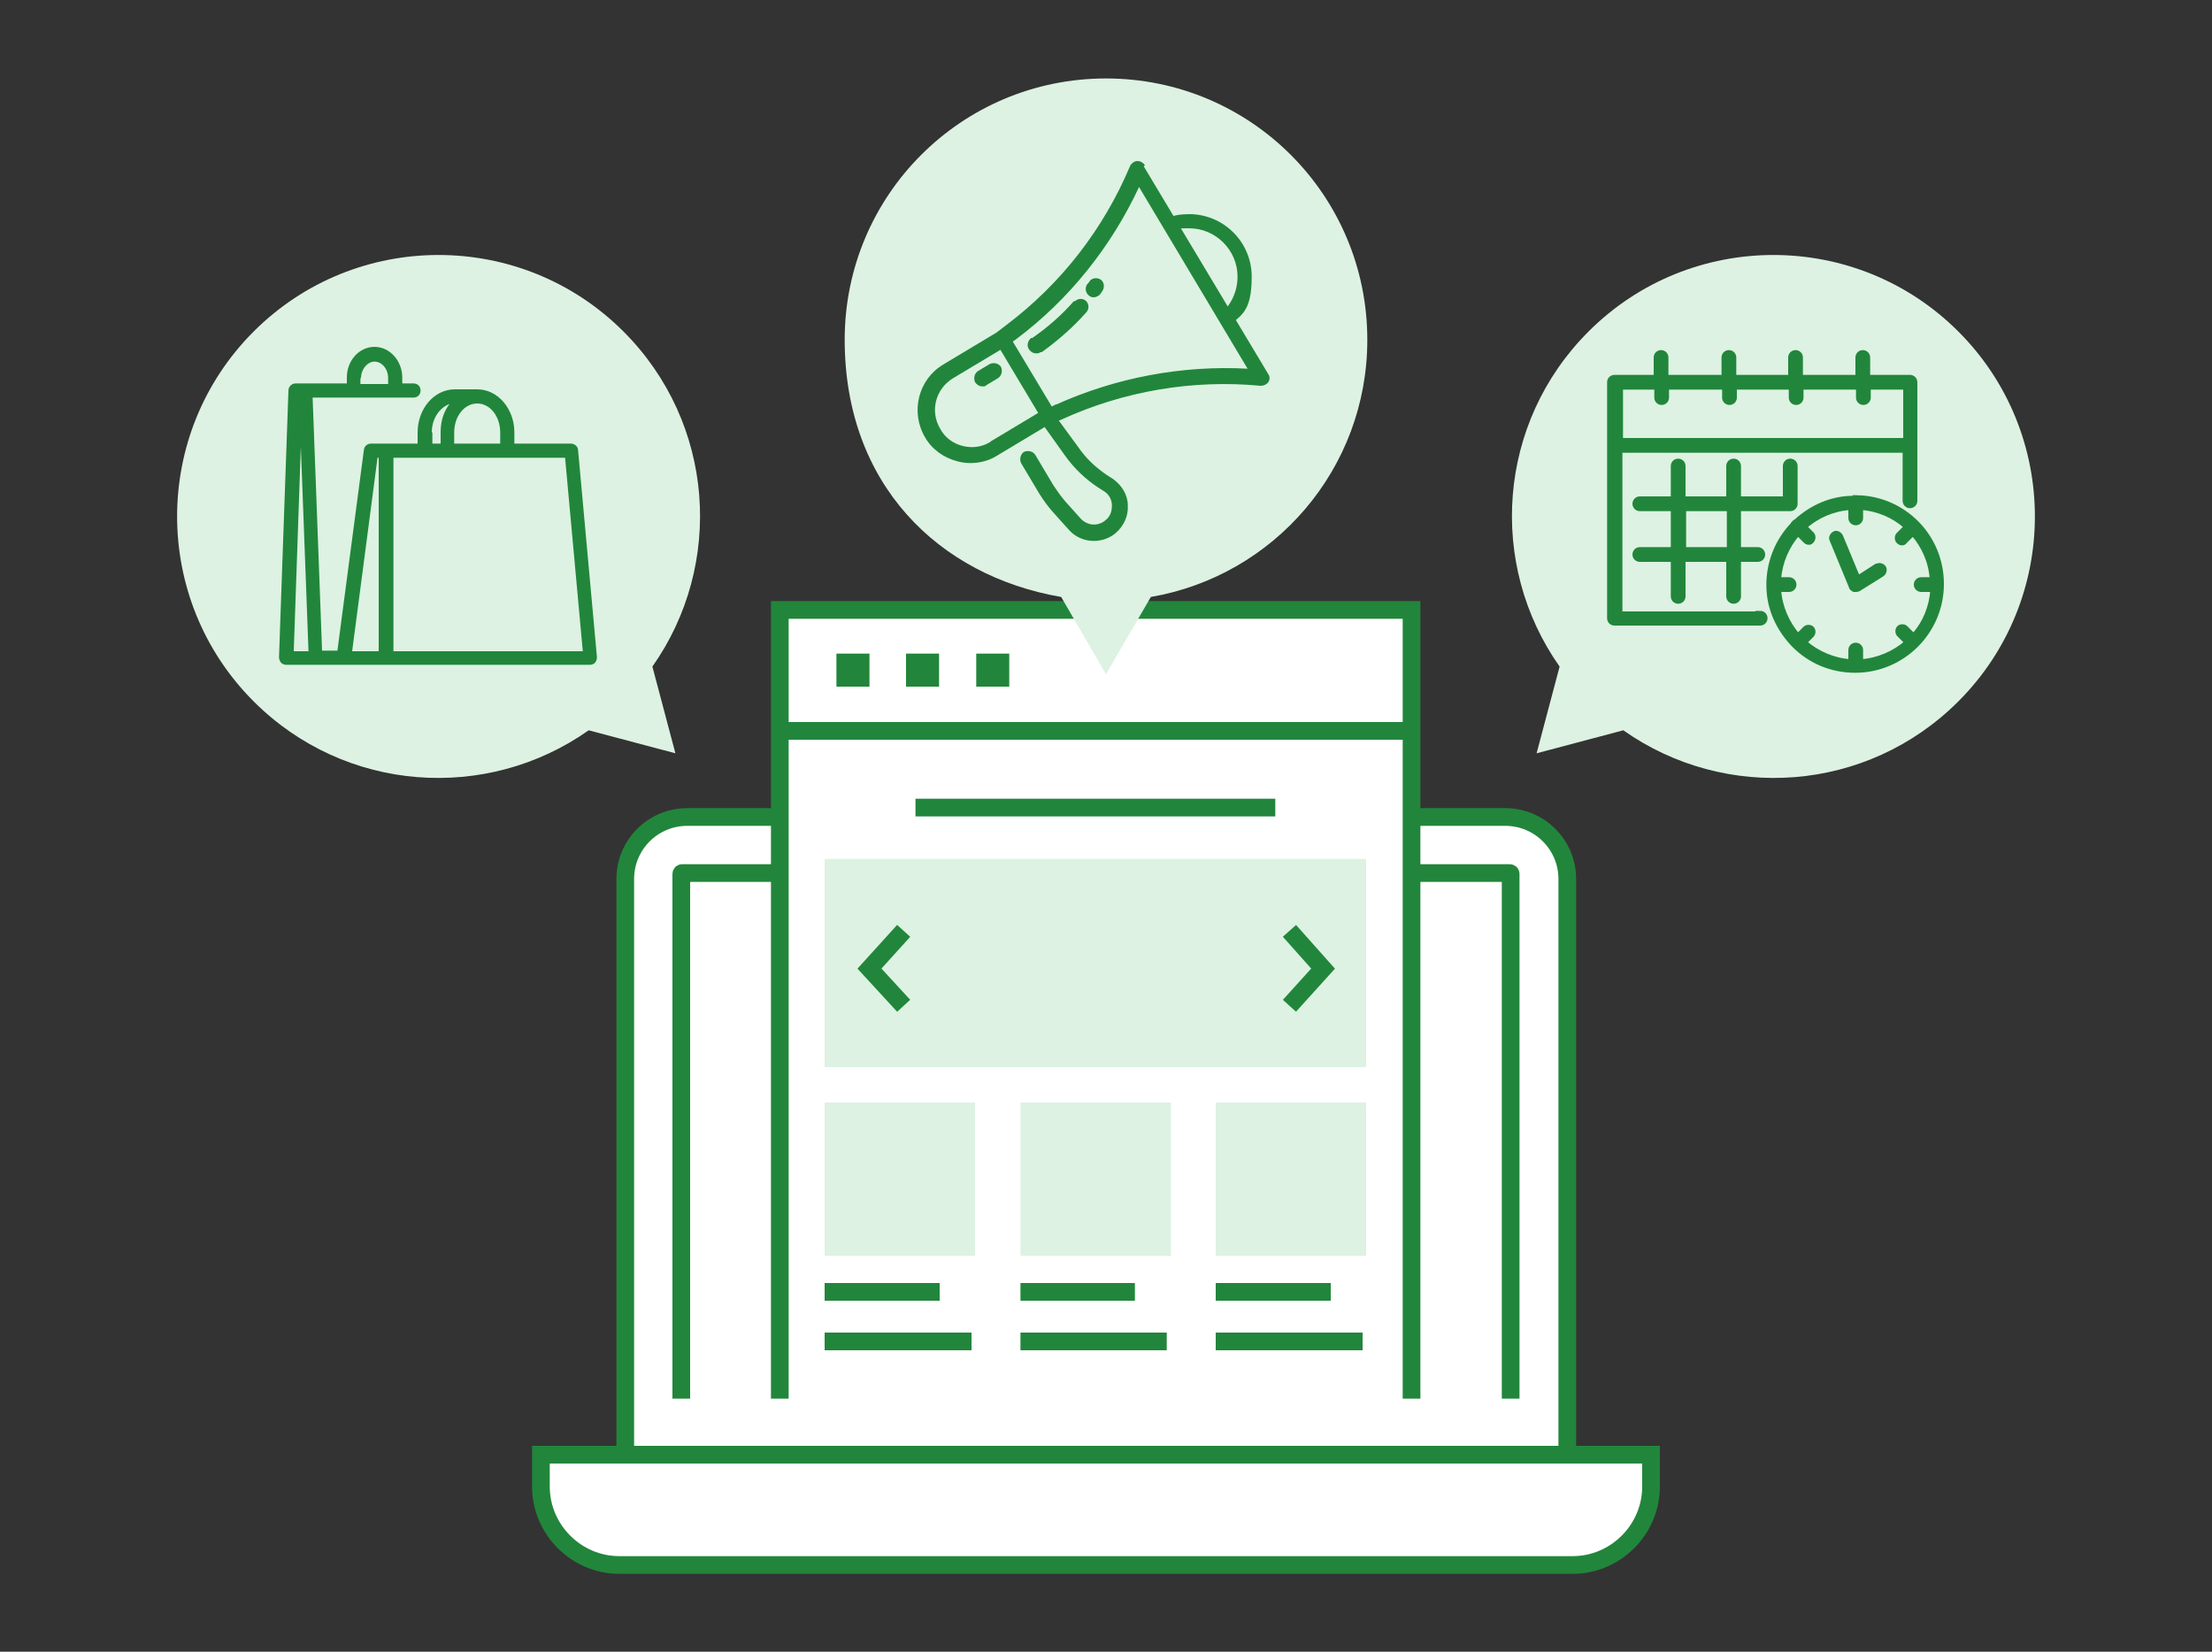 <?xml version="1.0" encoding="UTF-8"?>
<svg id="_レイヤー_1" data-name="レイヤー 1" xmlns="http://www.w3.org/2000/svg" version="1.1" viewBox="0 0 375 280">
  <rect x="0" y="0" width="375" height="280" fill="#333333" stroke="none"/>
  <defs>
    <style>
      .cls-1 {
        stroke-linejoin: round;
      }

      .cls-1, .cls-2, .cls-3, .cls-4 {
        stroke: #21863b;
      }

      .cls-1, .cls-2, .cls-4 {
        stroke-width: 3px;
      }

      .cls-1, .cls-4 {
        fill: none;
      }

      .cls-5, .cls-3 {
        fill: #21863b;
      }

      .cls-5, .cls-6, .cls-7 {
        stroke-width: 0px;
      }

      .cls-2, .cls-3, .cls-4 {
        stroke-miterlimit: 10;
      }

      .cls-2, .cls-6 {
        fill: #fff;
      }

      .cls-3 {
        stroke-width: .7px;
      }

      .cls-7 {
        fill: #ddf2e2;
      }
    </style>
  </defs>
  <path class="cls-7" d="M332,118.9c17.3-17.3,17.3-45.4,0-62.7-17.3-17.3-45.4-17.3-62.7,0-15.5,15.5-17.1,39.5-4.9,56.8l-3.9,14.7,14.7-3.9c17.3,12.2,41.3,10.6,56.8-4.9Z"/>
  <path class="cls-7" d="M105.7,56.2c-17.3-17.3-45.4-17.3-62.7,0s-17.3,45.4,0,62.7c15.5,15.5,39.5,17.1,56.8,4.9l14.7,3.9-3.9-14.7c12.2-17.3,10.6-41.3-4.9-56.8Z"/>
  <g>
    <path class="cls-2" d="M116.5,138.5h138.7c5.8,0,10.5,4.7,10.5,10.5v97.6H106v-97.6c0-5.8,4.7-10.5,10.5-10.5Z"/>
    <path class="cls-1" d="M256.1,237.1v-88.9c0-.1,0-.2-.2-.2H115.7c-.1,0-.2,0-.2.2v88.9"/>
    <path class="cls-2" d="M91.7,246.6h188.2v5.4c0,7.3-6,13.3-13.3,13.3H105c-7.3,0-13.3-6-13.3-13.3v-5.4h0Z"/>
  </g>
  <g>
    <rect class="cls-6" x="132.2" y="103.4" width="107.1" height="133.6"/>
    <polyline class="cls-2" points="132.2 237.1 132.2 103.4 239.3 103.4 239.3 237.1"/>
  </g>
  <g>
    <line class="cls-1" x1="132.2" y1="123.9" x2="238.2" y2="123.9"/>
    <rect class="cls-5" x="141.8" y="110.8" width="5.6" height="5.6"/>
    <rect class="cls-5" x="153.6" y="110.8" width="5.6" height="5.6"/>
    <rect class="cls-5" x="165.5" y="110.8" width="5.6" height="5.6"/>
    <rect class="cls-7" x="139.8" y="145.6" width="91.8" height="35.3"/>
    <rect class="cls-7" x="139.8" y="186.9" width="25.5" height="26"/>
    <rect class="cls-7" x="206.1" y="186.9" width="25.5" height="26"/>
    <rect class="cls-7" x="173" y="186.9" width="25.5" height="26"/>
    <polyline class="cls-4" points="153.2 157.8 147.4 164.2 153.2 170.5"/>
    <polyline class="cls-4" points="218.6 170.5 224.3 164.2 218.6 157.8"/>
    <line class="cls-4" x1="139.8" y1="219" x2="159.3" y2="219"/>
    <line class="cls-4" x1="139.8" y1="227.4" x2="164.7" y2="227.4"/>
    <line class="cls-4" x1="173" y1="219" x2="192.4" y2="219"/>
    <line class="cls-4" x1="155.2" y1="136.9" x2="216.2" y2="136.9"/>
    <line class="cls-4" x1="173" y1="227.4" x2="197.8" y2="227.4"/>
    <line class="cls-4" x1="206.1" y1="219" x2="225.6" y2="219"/>
    <line class="cls-4" x1="206.1" y1="227.4" x2="231" y2="227.4"/>
  </g>
  <path class="cls-5" d="M96.9,75.2h-9.7v-1.9c0-4-2.8-7.3-6.3-7.3h-3.8c-3.5,0-6.3,3.3-6.3,7.3v1.9h-7.9c-.6,0-1.1.4-1.2,1l-4.5,34.1h-2.6l-1.6-42.9h17.1c.7,0,1.2-.5,1.2-1.2s-.5-1.2-1.2-1.2h-1.9v-1c0-2.8-2.1-5.2-4.7-5.2s-4.7,2.3-4.7,5.2v1h-8.7c-.6,0-1.2.5-1.2,1.2l-1.6,45.2c0,.3.1.6.3.9.2.2.5.4.9.4h51.5c.3,0,.7-.1.9-.4.2-.2.3-.6.3-.9l-3.2-35.1c0-.6-.6-1.1-1.2-1.1ZM61.2,64.1c0-1.5,1.1-2.8,2.3-2.8s2.3,1.2,2.3,2.8v1h-4.7v-1ZM84.8,73.3v1.9h-7.8v-1.9c0-2.7,1.7-4.9,3.9-4.9s3.9,2.2,3.9,4.9ZM73.2,73.3c0-2.3,1.3-4.2,3-4.8-1,1.3-1.5,2.9-1.5,4.8v1.9h-1.4v-1.9ZM51,75.7l1.3,34.7h-2.5l1.2-34.7ZM63.9,77.6h.3v32.8c.1,0-4.5,0-4.5,0l4.3-32.8ZM66.7,110.4v-32.8c-.1,0,29.1,0,29.1,0l3,32.8h-32.1Z"/>
  <g>
    <path class="cls-3" d="M298.5,104h-23.8v-27.6h48.2v8.5c0,.5.4.9.9.9s.9-.4.9-.9v-9c0-.1,0-.3,0-.4s0-.3,0-.4v-10.3c0-.5-.4-.9-.9-.9h-7.1v-3.3c0-.5-.4-.9-.9-.9s-.9.4-.9.9v3.3h-9.6v-3.3c0-.5-.4-.9-.9-.9s-.9.4-.9.9v3.3h-9.5v-3.3c0-.5-.4-.9-.9-.9s-.9.4-.9.9v3.3h-9.7v-3.3c0-.5-.4-.9-.9-.9s-.9.4-.9.9v3.3h-7c-.5,0-.9.4-.9.9v40c0,.5.4.9.9.9h24.7c.5,0,.9-.4.9-.9s-.4-.9-.9-.9ZM280.8,65.7v1.7c0,.5.4.9.9.9s.9-.4.9-.9v-1.7h9.7v1.7c0,.5.4.9.9.9s.9-.4.9-.9v-1.7h9.5v1.7c0,.5.4.9.9.9s.9-.4.9-.9v-1.7h9.6v1.7c0,.5.4.9.9.9s.9-.4.9-.9v-1.7h6.2v8.9h-48.2v-8.9h6.2Z"/>
    <path class="cls-3" d="M303.5,86.3c.5,0,.9-.4.9-.9v-6.4c0-.5-.4-.9-.9-.9s-.9.4-.9.9v5.5h-7.8v-5.5c0-.5-.4-.9-.9-.9s-.9.4-.9.9v5.5h-7.6v-5.5c0-.5-.4-.9-.9-.9s-.9.4-.9.9v5.5h-5.6c-.5,0-.9.4-.9.9s.4.9.9.9h5.6v6.8h-5.6c-.5,0-.9.4-.9.9s.4.9.9.9h5.6v6.2c0,.5.4.9.9.9s.9-.4.9-.9v-6.2h7.6v6.2c0,.5.4.9.9.9s.9-.4.9-.9v-6.2h3.2c.5,0,.9-.4.9-.9s-.4-.9-.9-.9h-3.2v-6.8h8.6ZM293.1,93.1h-7.6v-6.8h7.6v6.8Z"/>
    <path class="cls-3" d="M315,84.4c-.1,0-.2,0-.4,0s-.3,0-.4,0c-3.8,0-7.2,1.6-9.8,4-.1,0-.2.1-.3.2s-.2.2-.2.3c-2.5,2.6-4,6.1-4.1,9.9,0,0,0,.2,0,.2s0,.2,0,.2c0,4,1.7,7.5,4.3,10.2,0,0,0,0,0,0,0,0,0,0,0,0,2.7,2.7,6.3,4.3,10.4,4.3,8.1,0,14.7-6.6,14.7-14.7s-6.4-14.5-14.3-14.7ZM325.8,100h1.8c-.2,2.9-1.3,5.6-3.2,7.7l-1.3-1.3c-.3-.3-.9-.3-1.2,0-.3.3-.3.9,0,1.2l1.3,1.3c-2.1,1.8-4.8,3-7.7,3.2v-1.9c0-.5-.4-.9-.9-.9s-.9.4-.9.9v1.9c-2.9-.2-5.6-1.4-7.7-3.2l1.2-1.2c.3-.3.3-.9,0-1.2s-.9-.3-1.2,0l-1.2,1.2c-1.8-2.1-3-4.8-3.2-7.7h1.7c.5,0,.9-.4.9-.9s-.4-.9-.9-.9h-1.7c.2-2.9,1.4-5.6,3.2-7.7l1.2,1.2c.2.2.4.3.6.3s.4,0,.6-.3c.3-.3.3-.9,0-1.2l-1.2-1.2c2.1-1.8,4.7-3,7.7-3.2v1.7c0,.5.4.9.9.9s.9-.4.9-.9v-1.7c2.9.2,5.6,1.4,7.6,3.2l-1.3,1.3c-.3.3-.3.9,0,1.2.2.2.4.3.6.3s.4,0,.6-.3l1.3-1.3c1.8,2.1,3,4.7,3.2,7.7h-1.8c-.5,0-.9.4-.9.9s.4.9.9.9Z"/>
    <path class="cls-3" d="M318.1,95.9l-3.1,2-2.9-7c-.2-.4-.7-.7-1.1-.5s-.7.7-.5,1.1l3.3,8c0,.2.3.4.5.5,0,0,.2,0,.3,0,.2,0,.3,0,.5-.1l4-2.5c.4-.3.5-.8.3-1.2-.3-.4-.8-.5-1.2-.3Z"/>
  </g>
  <path class="cls-7" d="M231.8,57.6c0-24.5-19.8-44.3-44.3-44.3s-44.3,19.8-44.3,44.3,15.9,40,36.7,43.6l7.6,13.1,7.6-13.1c20.9-3.6,36.7-21.7,36.7-43.6Z"/>
  <g>
    <path class="cls-5" d="M194.1,28c-.3-.4-.7-.7-1.3-.7-.5,0-1,.4-1.2.8-4.5,10.7-11.7,20-21,27l-1.7,1.3-9,5.4c-4.2,2.5-5.6,8-3.1,12.3,1.2,2.1,3.2,3.5,5.5,4.1.7.2,1.5.3,2.2.3,1.6,0,3.2-.4,4.6-1.3l8-4.8,3.5,4.9c1.5,2.1,3.4,3.9,5.5,5.3l1.1.7c.8.5,1.3,1.4,1.3,2.4,0,1-.3,1.9-1.1,2.5-1.3,1.1-3.1.9-4.2-.3l-2.6-2.9c-.7-.8-1.4-1.8-2-2.7l-3.1-5.2c-.4-.6-1.2-.8-1.9-.5-.6.4-.8,1.2-.5,1.9l3.1,5.2c.7,1.1,1.4,2.1,2.3,3.1l2.6,2.9c1.1,1.3,2.7,2,4.3,2,1.3,0,2.6-.4,3.7-1.3,1.4-1.2,2.2-2.9,2.1-4.7,0-1.8-1-3.4-2.5-4.5l-1.1-.7c-1.9-1.3-3.5-2.8-4.8-4.7l-3.3-4.5.5-.2c10.5-4.8,22.2-6.8,33.7-5.7.5,0,1-.2,1.3-.6.3-.4.3-1,0-1.4l-21.1-35.2ZM167.9,74.9c-1.4.9-3.1,1.1-4.7.7-1.6-.4-3-1.4-3.8-2.9-1.8-3-.8-6.8,2.2-8.6l8-4.8,6.4,10.7-8,4.8ZM179.1,68.5l-.8.4-6.6-11,.7-.5c8.9-6.7,16-15.6,20.7-25.7l18.4,30.8c-11.1-.6-22.3,1.5-32.5,6.1Z"/>
    <path class="cls-5" d="M167.8,61.7l-2,1.2c-.6.4-.8,1.2-.5,1.9.3.4.7.7,1.2.7s.5,0,.7-.2l2-1.2c.6-.4.8-1.2.5-1.9-.4-.6-1.2-.8-1.9-.5Z"/>
    <path class="cls-5" d="M186.6,47.4c-.6-.4-1.5-.3-1.9.3-.1.2-.3.4-.4.5-.4.6-.3,1.4.3,1.9.2.2.5.3.8.3.4,0,.8-.2,1.1-.5.1-.2.3-.4.4-.6.4-.6.3-1.5-.3-1.9Z"/>
    <path class="cls-5" d="M182.1,51c-2.1,2.4-4.5,4.5-7.1,6.3h-.2c-.6.5-.8,1.4-.3,2,.3.4.7.6,1.1.6s.5,0,.8-.2h.2c2.8-2,5.4-4.3,7.6-6.8.5-.6.4-1.4-.1-1.9-.6-.5-1.4-.4-1.9.1Z"/>
    <path class="cls-5" d="M207.7,55.6l-1.4-1.9c2.2-1.5,3.5-4.1,3.5-6.8,0-4.5-3.7-8.2-8.2-8.2s-2.2.2-3.2.6l-.9-2.2c1.3-.6,2.7-.8,4.1-.8,5.8,0,10.6,4.7,10.6,10.6s-1.7,6.7-4.6,8.7Z"/>
  </g>
</svg>